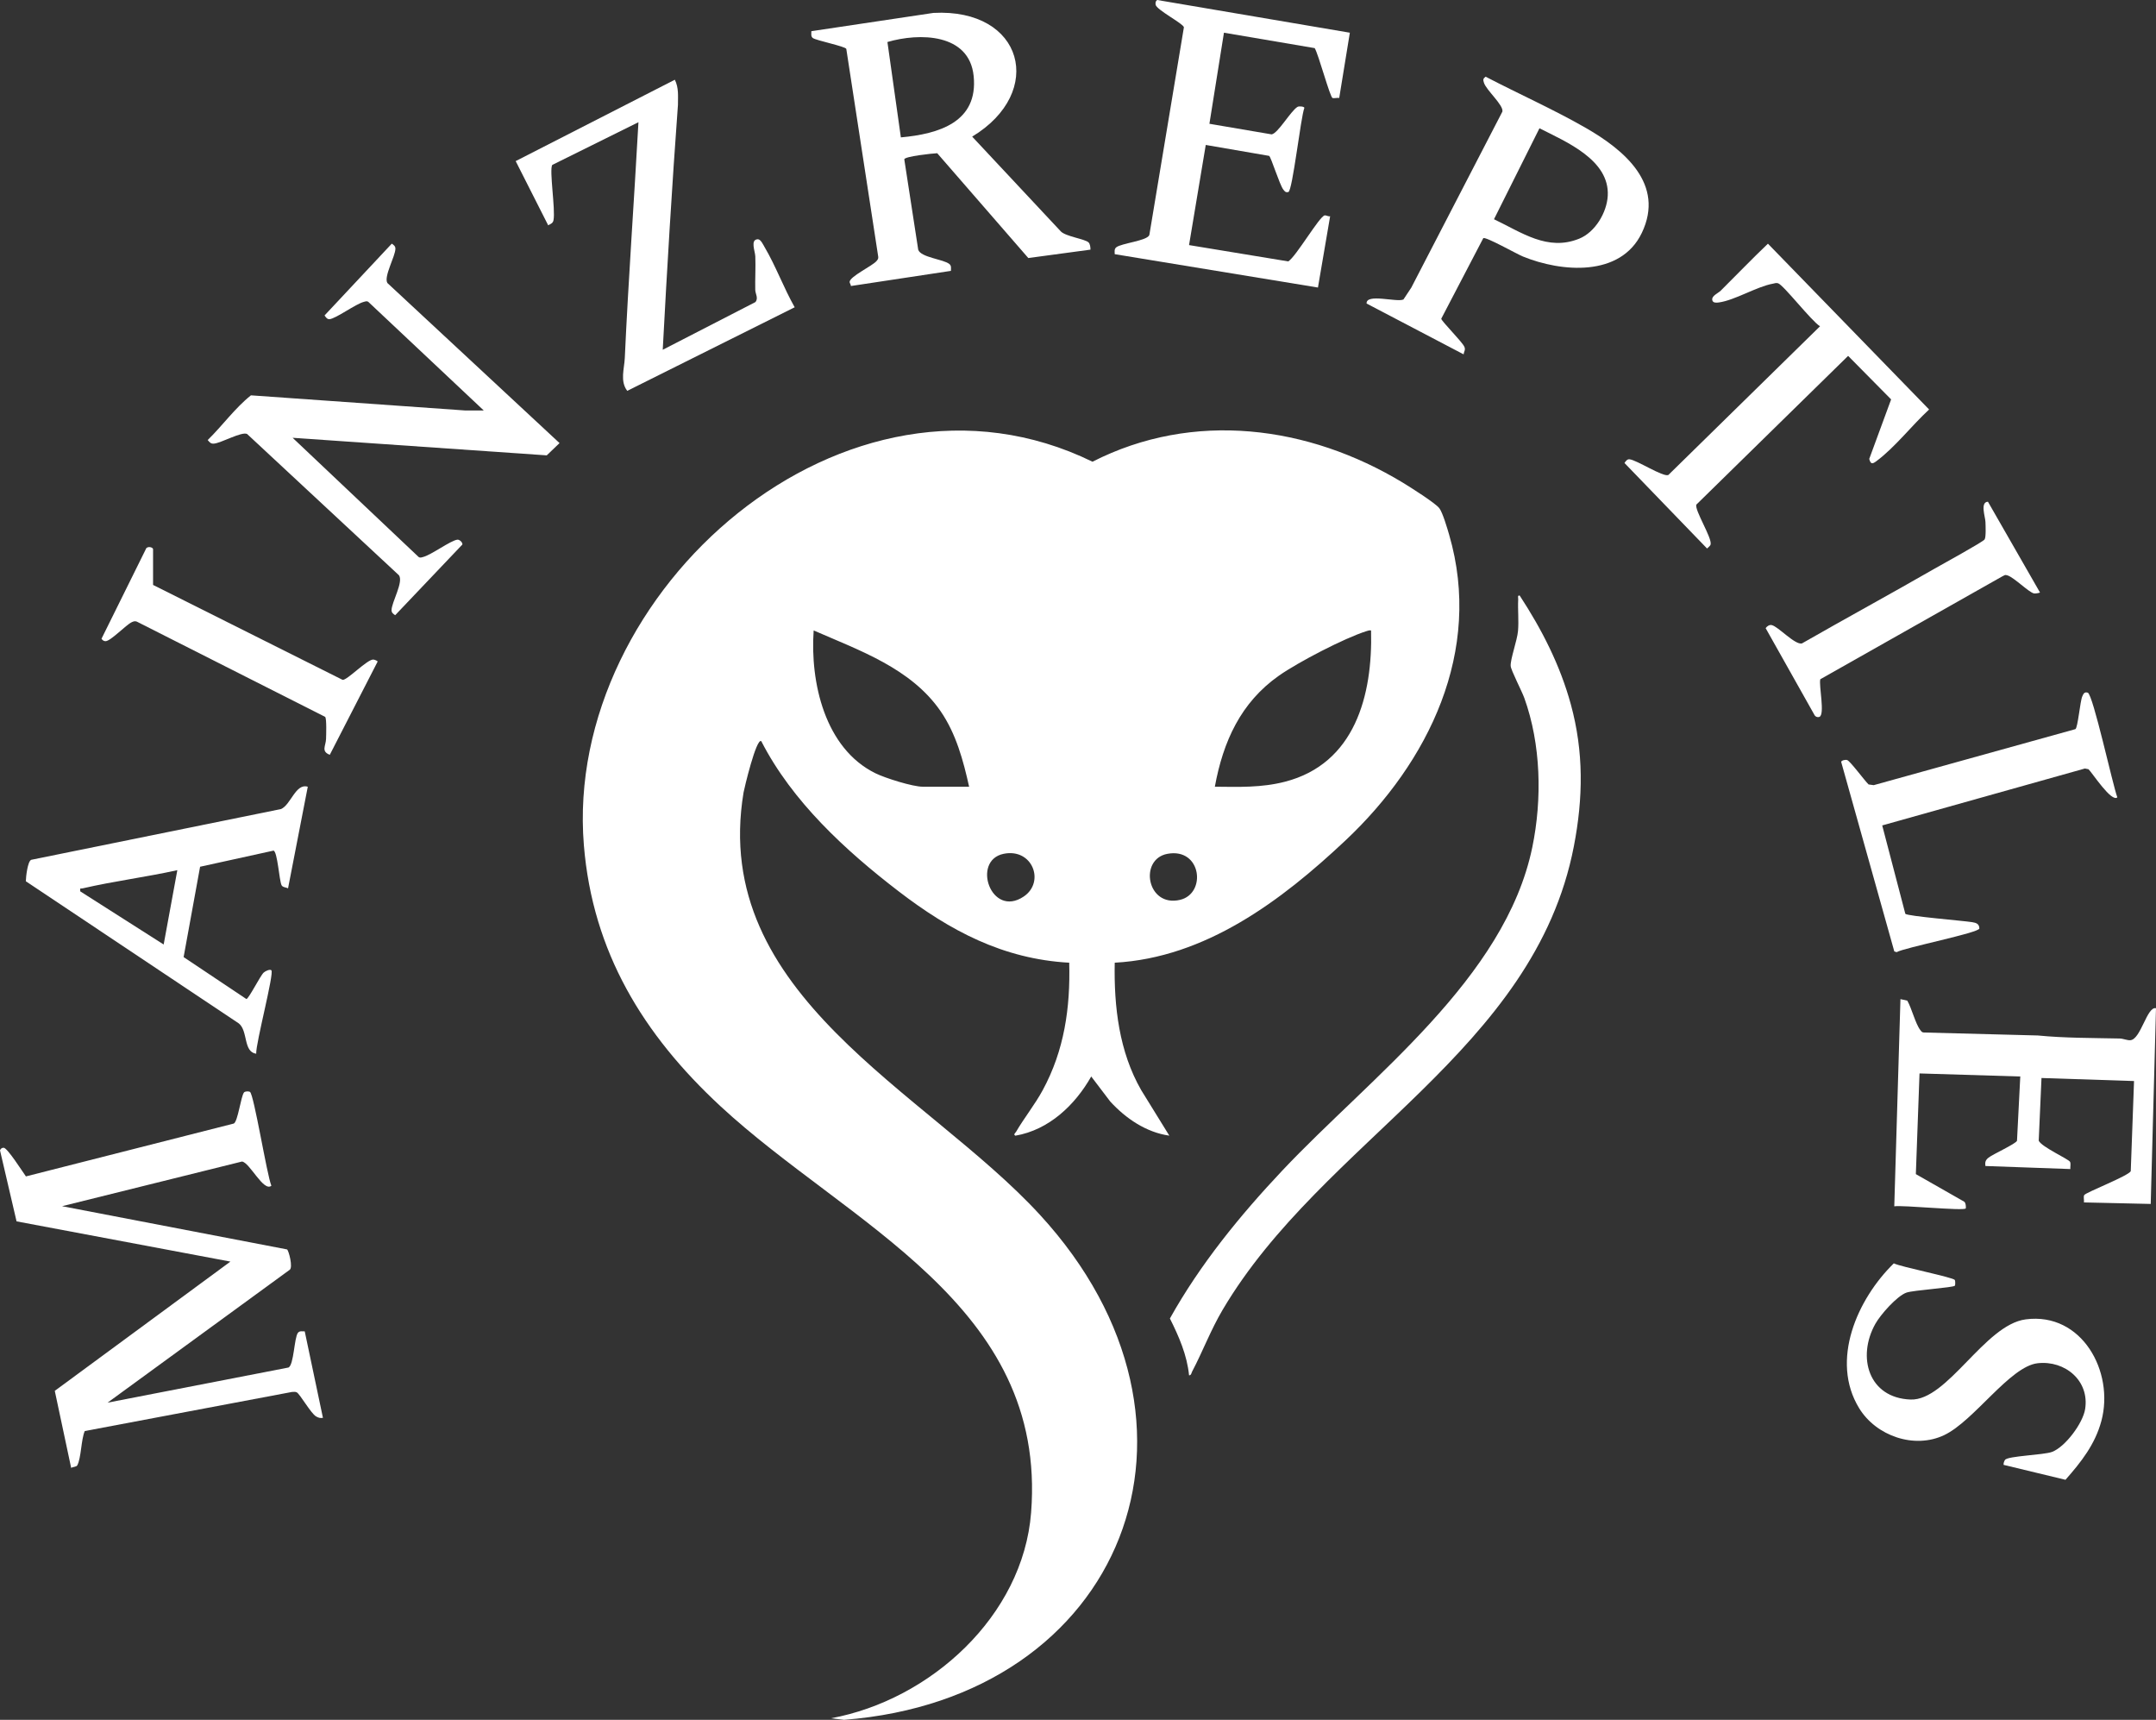<?xml version="1.0" encoding="UTF-8"?>
<svg xmlns="http://www.w3.org/2000/svg" id="uuid-500a349e-c266-418f-aee9-524ae4d38800" data-name="Layer 1" viewBox="0 0 500 398.762">
  <rect x="0" y="0" width="500" height="398.762" fill="#333333" stroke="none"/>
  <defs>
    <style>
      .uuid-527754ab-99fd-4386-8fb0-ec7e5d27a98d {
        fill: #fff;
      }
    </style>
  </defs>
  <g>
    <g>
      <path class="uuid-527754ab-99fd-4386-8fb0-ec7e5d27a98d" d="M275.758,318.894c-.46-4.682-2.364-9.042-4.445-13.19,7.014-12.561,16.225-23.858,26.07-34.303,20.392-21.636,51.694-44.455,57.982-74.986,2.296-11.148,2.008-23.851-1.864-34.591-.553-1.535-3.094-6.438-3.158-7.399-.104-1.558,1.509-5.939,1.7-8.117.213-2.426-.08-4.917.045-7.348.02-.396-.23-.966.347-.871,5.14,7.857,9.373,16.132,11.865,25.249,3.007,10.998,2.857,21.702.7,32.863-9.173,47.482-58.208,68.179-81.439,107.46-2.806,4.745-4.607,9.635-7.099,14.359-.17.323-.176.84-.704.875Z"></path>
      <path class="uuid-527754ab-99fd-4386-8fb0-ec7e5d27a98d" d="M258.518,223.213c-.198,10.179,1.015,20.635,6.148,29.556l6.513,10.544c-5.398-.766-10.11-4.001-13.708-7.922l-4.403-5.797c-3.757,6.63-9.807,12.39-17.588,13.726-.553-.282-.002-.628.157-.899,1.912-3.269,4.362-6.306,6.178-9.651,5.006-9.219,6.432-19.106,6.148-29.556,3.212.176,7.341.176,10.553,0Z"></path>
    </g>
    <path class="uuid-527754ab-99fd-4386-8fb0-ec7e5d27a98d" d="M336.082,124.016c-.421-1.448-1.485-5.1-2.276-6.166-.891-1.2-6.847-4.955-8.479-5.943-21.895-13.253-48.595-16.765-71.966-4.855-57.045-27.872-122.77,29.892-117.957,88.896,2.023,24.801,13.807,43.972,31.651,60.512,29.656,27.489,75.823,45.958,72.072,94.223-1.872,24.084-23.451,43.481-46.386,47.713l3.005.365c64.806-5.022,90.234-68.417,45.366-117.16-26.477-28.764-76.474-50.758-68.673-97.859.128-.772,2.963-12.775,4.114-11.886,7.16,13.975,19.513,25.344,31.854,34.809,11.892,9.121,24.217,15.706,39.559,16.548,1.4.858,3.159,1.137,5.276.836,2.117.301,3.876.023,5.277-.836,21.094-1.157,38.682-14.409,53.473-28.312,19.354-18.192,31.922-43.953,24.09-70.885ZM214.02,182.409c-2.382,0-8.699-1.994-10.966-3.104-11.782-5.768-15.199-21.127-14.357-33.132,10.65,4.663,22.587,8.769,29.449,18.743,3.575,5.197,5.249,11.406,6.603,17.493h-10.729ZM237.388,207.887c-7.572,5.05-12.139-8.375-4.644-9.92,6.701-1.381,9.695,6.552,4.644,9.92ZM273.669,208.639c-7.695,1.815-9.602-9.431-2.934-10.67,7.923-1.472,9.117,9.211,2.934,10.67ZM297.992,181.253c-5.416,1.395-10.708,1.213-16.256,1.153,1.919-10.48,6.004-19.522,14.871-25.754,4.434-3.117,15.208-8.717,20.291-10.313.362-.114.677-.231,1.067-.161.388,15.034-3.736,30.893-19.973,35.075Z"></path>
  </g>
  <g>
    <g>
      <path class="uuid-527754ab-99fd-4386-8fb0-ec7e5d27a98d" d="M313.045,7.584l-2.465,15.123c-.471-.07-1.149.125-1.543.02-.594-.159-3.285-10.229-4.147-11.57l-21.043-3.576-3.372,21.118,14.43,2.457c1.479-.23,4.393-5.384,5.994-6.372.385-.238,1.604-.078,1.596.226-.855,2.238-2.746,19.244-3.704,19.504-.635.172-.845-.129-1.184-.57-.866-1.127-2.831-7.516-3.279-7.802l-14.701-2.534-3.875,23.218,23.003,3.784c1.795-1.065,7.249-10.502,8.467-10.675.313-.044.836.298,1.248.211l-2.824,16.523-47.129-7.736c0-.552-.161-1.161.348-1.582,1.158-.96,7.215-1.507,7.683-2.87l8.012-48.153c-.147-.878-6.417-4.067-6.561-5.253-.056-.459-.024-.783.362-1.076l44.682,7.584Z"></path>
      <path class="uuid-527754ab-99fd-4386-8fb0-ec7e5d27a98d" d="M498.776,279.146l-15.481-.352c.068-.49-.167-1.33.06-1.704.384-.634,10.428-4.512,10.791-5.565l.762-20.875-21.462-.704-.643,14.529c.629,1.444,6.896,4.256,7.253,4.892.239.426.02,1.177.077,1.688l-19.701-.706c-.101-.917.004-1.341.715-1.922.968-.791,6.39-3.236,6.617-3.936l.76-14.894-23.367-.71-.851,23.343,11.204,6.384c.399.232.466,1.465.35,1.584-.578.593-14.547-.81-16.557-.504l1.431-48.04,1.583.352c1.034,1.756,1.886,5.362,3.026,6.824.242.31.386.565.841.566l26.398.688c6.297.613,12.653.567,18.995.703.848.018,1.679.44,2.451.398,2.445-.132,3.885-7.948,5.971-7.418l-1.224,45.379Z"></path>
      <path class="uuid-527754ab-99fd-4386-8fb0-ec7e5d27a98d" d="M410.002,56.502l37.378,38.443c-4.06,3.744-7.872,8.747-12.271,12.015-.914.679-1.29.665-1.612-.556l5.074-13.8-9.972-10.09-35.189,34.477c-.509,1.201,3.686,7.764,3.299,9.239-.106.404-.558.655-.824.946l-19.15-19.824c.258-.379.602-.913,1.144-.864,1.681.15,7.79,4.169,9.026,3.646l35.18-34.486c-1.945-1.135-8.5-9.635-9.746-9.974-.471-.128-.75.02-1.163.095-3.821.691-8.848,3.856-12.569,4.36-.509.069-1.31.143-1.49-.47-.307-1.047,1.317-1.65,1.942-2.269,3.655-3.621,7.215-7.341,10.944-10.889Z"></path>
      <path class="uuid-527754ab-99fd-4386-8fb0-ec7e5d27a98d" d="M453.349,296.779c.121.194.122,1.182.008,1.325-.358.448-9.641,1.037-11.233,1.603-2.217.788-6.023,5.123-7.201,7.221-4.335,7.725-1.582,17.201,8.149,17.569,8.574.324,17.166-17.335,26.711-18.589,13.047-1.713,20.596,12.162,17.555,23.535-1.457,5.447-4.694,9.535-8.329,13.661l-14.357-3.459c-.025-.399.109-.834.336-1.156.649-.921,8.968-1.12,10.902-1.85,3.081-1.163,7.152-6.655,7.673-9.915,1.056-6.612-4.676-11.344-10.997-10.645-6.435.712-14.738,13.361-21.678,16.664-6.921,3.294-15.781.206-19.722-6.218-6.799-11.085-.408-25.369,8.027-33.6,1.644.826,13.767,3.231,14.155,3.854Z"></path>
      <path class="uuid-527754ab-99fd-4386-8fb0-ec7e5d27a98d" d="M491.034,184.869c-1.331,1.249-5.758-5.598-6.685-6.515l-.836-.167-47.007,13.197,5.361,20.494c.544.56,13.444,1.601,15.493,1.934.917.149,1.651.365,1.678,1.459.025.998-17.435,4.457-19.186,5.497l-.542-.169-12.321-43.948c.063-.357,1.019-.572,1.416-.412.735.297,4.026,4.771,4.941,5.644l1.188.164,46.771-12.989c.571-.304,1.096-6.496,1.607-7.613.264-.577.455-1.075,1.26-.845,1.213.346,5.805,21.506,6.86,24.268Z"></path>
      <path class="uuid-527754ab-99fd-4386-8fb0-ec7e5d27a98d" d="M473.095,137.38c-.065.085-1.108.295-1.416.211-1.287-.35-4.49-3.609-6.082-4.17-.68-.239-.753.007-1.296.246l-42.153,23.822c-.387,1.401,1.153,8.307-.238,8.736-.488.15-.975-.09-1.182-.57l-11.255-20.012c.284-.427.87-.825,1.393-.713,1.523.327,5.346,4.608,7.006,4.266,10.236-5.866,20.613-11.498,30.838-17.38,1.513-.871,11.2-6.174,11.545-6.747.351-.584.223-3.177.193-4.058-.041-1.174-1.282-4.614.577-4.679l12.071,21.048Z"></path>
      <path class="uuid-527754ab-99fd-4386-8fb0-ec7e5d27a98d" d="M217.355,35.528l21.121,24.3,14.414-1.946c.015-.5-.081-1.325-.438-1.673-.826-.806-5.266-1.367-6.425-2.543l-20.569-21.989c17.081-10.307,11.92-29.801-8.991-28.683l-28.305,4.237c.02.526-.175,1.203.347,1.589.759.561,7.561,1.943,7.756,2.516l7.399,48.151c.079.468-.101.696-.38,1.029-.969,1.156-6.215,3.576-6.254,4.862-.007.233.318.617.297.941l23.203-3.513c-.008-.559.163-1.152-.354-1.582-1.36-1.127-6.631-1.511-7.233-3.32l-3.231-20.969c.132-.687,6.503-1.361,7.644-1.408ZM208.921,31.854l-3.117-22.114c7.418-2.173,18.98-2.039,19.996,7.87,1.1,10.723-8.1,13.451-16.879,14.244Z"></path>
      <path class="uuid-527754ab-99fd-4386-8fb0-ec7e5d27a98d" d="M367.802,29.681c-7.522-4.322-15.574-7.891-23.27-11.901-.641.467-.604.729-.382,1.424.554,1.732,4.586,5.179,4.272,6.671l-21.126,40.81-1.822,2.751c-1.527.724-8.706-1.487-8.547.94l22.493,11.778c.087-.656.496-1.015.188-1.736-.497-1.166-5.318-5.939-5.366-6.524l9.749-18.677c.586-.377,7.771,3.678,9.157,4.244,8.942,3.654,22.664,4.844,27.602-5.453,5.432-11.324-4.093-19.237-12.949-24.327ZM372.855,45.408c-.218,3.907-2.944,8.439-6.606,9.927-7.364,2.993-13.38-1.463-19.776-4.503l10.546-21.091c6.174,3.141,16.302,7.328,15.836,15.667Z"></path>
    </g>
    <g>
      <path class="uuid-527754ab-99fd-4386-8fb0-ec7e5d27a98d" d="M57.967,253.16c.94.602,3.92,19.276,4.968,21.76-1.801,1.551-5.082-5.501-6.836-5.602l-41.705,10.351,52.166,10.02c.369.152,1.476,4.252.59,4.751l-42.204,30.781,41.972-8.151c1.248-.656,1.305-6.885,2.168-8.033.392-.522,1.054-.334,1.586-.347l4.222,20.05c-.65.095-1.04-.005-1.599-.332-1.188-.695-3.704-5.132-4.452-5.567-.345-.201-.77-.095-1.144-.1l-48.042,9.061c-.864,2.033-.807,6.215-1.736,7.952-.201.376-1.024.334-1.414.599l-3.802-17.872,40.732-29.968-49.595-9.329-3.843-16.483c.192-.372.397-.587.853-.587.855,0,4.384,5.582,5.159,6.647l48.221-12.259c.931-.513,1.621-6.163,2.333-7.183.234-.336,1.147-.323,1.401-.16Z"></path>
      <path class="uuid-527754ab-99fd-4386-8fb0-ec7e5d27a98d" d="M67.861,101.506l29.209,27.623c.366.271.669.11,1.043.018,1.889-.463,6.462-3.882,7.979-4.018.479-.043,1.223.631,1.138,1.124l-15.581,16.385c-.425-.271-.838-.563-.844-1.135-.021-1.832,2.904-6.701,1.673-8.162l-35.18-32.723c-1.281-.594-5.923,2.061-7.645,2.236-.767.078-1.013-.277-1.485-.824,3.429-3.349,6.281-7.376,10.026-10.368l49.595,3.505h4.393s-26.747-25.16-26.747-25.16c-.365-.271-.669-.11-1.043-.018-1.879.46-6.483,3.889-7.979,4.018-.54.047-.888-.488-1.145-.867l15.592-16.646c.417.281.833.565.84,1.138.02,1.762-2.771,6.513-1.859,7.988l39.923,37.113-2.967,2.847-58.938-4.074Z"></path>
      <path class="uuid-527754ab-99fd-4386-8fb0-ec7e5d27a98d" d="M156.499,18.487c.942,1.898.718,3.748.725,5.817-1.391,18.915-2.524,37.857-3.529,56.796l21.481-11.053c.775-.893-.005-1.911-.025-2.846-.055-2.577.114-5.178.013-7.749-.049-1.238-1.22-3.914.578-3.976.672-.023,1.255,1.276,1.577,1.821,2.579,4.366,4.456,9.51,6.977,13.948l-38.834,19.381c-1.716-2.241-.68-5.14-.568-7.595.828-18.184,2.163-36.459,3.168-54.694l-19.991,9.904c-.726,1.161.766,10.336.296,12.785-.15.782-.628.831-1.238,1.213l-7.539-14.887,36.909-18.865Z"></path>
      <path class="uuid-527754ab-99fd-4386-8fb0-ec7e5d27a98d" d="M35.498,135.624l43.952,22.005c1.021.167,5.723-4.795,7.136-4.705.188.012.993.268.985.484l-11.088,21.598c-2.078-.788-.92-2.078-.869-3.663.031-.975.16-4.55-.187-5.119l-43.713-22.102c-.42-.154-.737-.05-1.124.123-1.357.607-5.023,4.521-6.168,4.422-.44-.038-.633-.242-.885-.563l10.246-20.701c.23-.891,1.715-.573,1.715-.044v8.267Z"></path>
      <path class="uuid-527754ab-99fd-4386-8fb0-ec7e5d27a98d" d="M65.132,187.595l-57.889,11.761c-.83.323-1.239,3.938-1.25,4.974l49.379,32.954c2.183,1.724,1.001,6.62,4.044,7.035-.111-2.429,4.209-18.647,3.518-19.345-.313-.316-1.347.145-1.768.515-.793.696-3.469,6.1-4.029,6.146l-14.553-9.726,3.82-20.946,17.033-3.74c.908.233,1.314,6.785,1.84,7.979.254.576,1.023.49,1.523.777l4.579-23.567c-2.839-.884-3.942,4.275-6.248,5.184ZM37.957,218.992l-19.341-12.318c-.094-.929-.016-.567.522-.692,7.251-1.68,14.719-2.613,21.986-4.225l-3.168,17.235Z"></path>
    </g>
  </g>
</svg>
